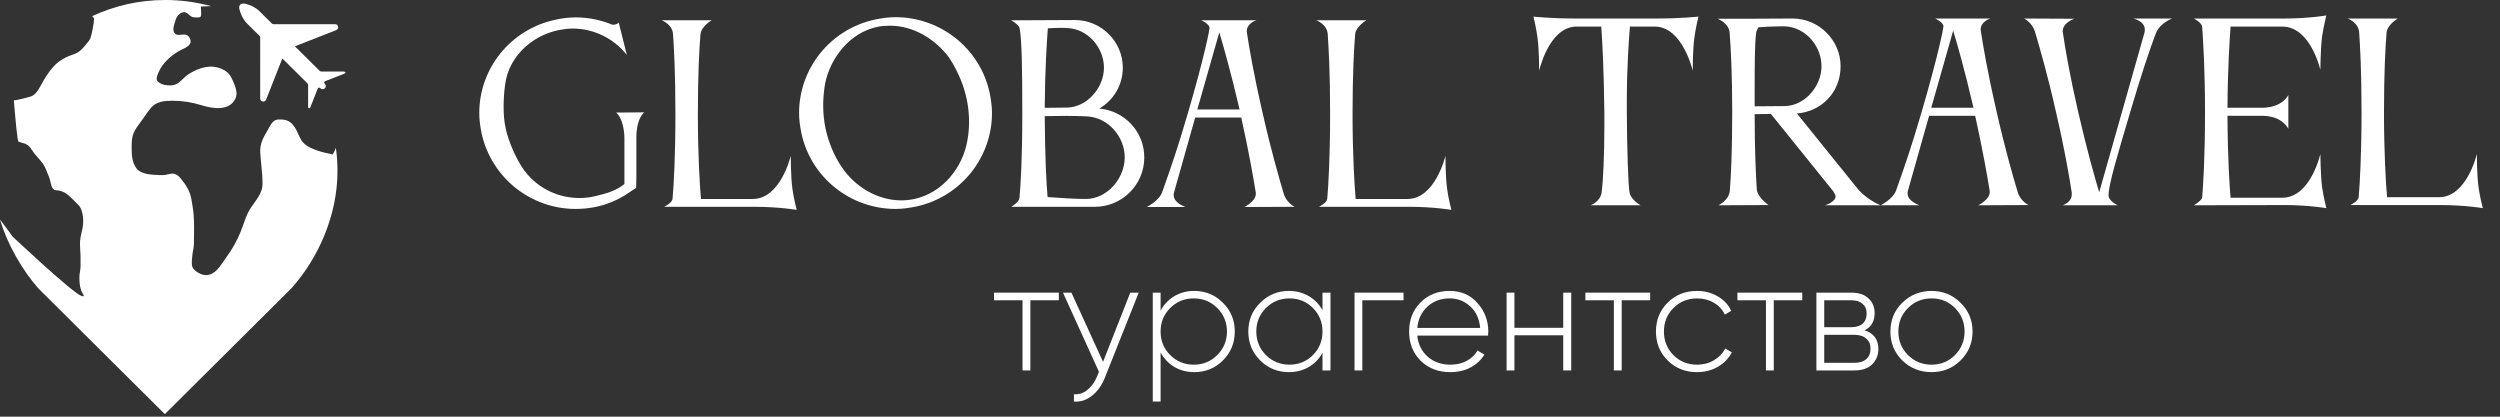 <?xml version="1.0" encoding="UTF-8"?> <svg xmlns="http://www.w3.org/2000/svg" width="138" height="23" viewBox="0 0 138 23" fill="none"><rect x="0" y="0" width="138" height="23" fill="#333333" stroke="none"/><g clip-path="url(#clip0_84_1449)"><path d="M136.814 10.324C136.88 10.848 137.052 11.49 137.052 11.49C137.052 11.49 136.076 11.319 134.706 11.319H129.737C129.737 11.319 130.159 11.123 130.199 10.887C130.264 10.14 130.357 8.503 130.357 6.21C130.357 3.918 130.278 2.568 130.225 1.782C130.185 1.232 129.592 1.022 129.592 1.022H132.36C132.36 1.022 131.793 1.35 131.74 1.782C131.675 2.568 131.596 4.009 131.596 6.21C131.596 8.411 131.7 10.14 131.767 10.887H134.627C136.169 10.887 136.722 8.503 136.722 8.503C136.722 8.503 136.722 9.669 136.814 10.324V10.324Z" fill="white"></path><path d="M128.083 8.503C128.083 8.503 128.096 9.656 128.175 10.311C128.254 10.848 128.412 11.49 128.412 11.49C128.412 11.49 127.437 11.319 126.079 11.319L121.098 11.332C121.098 11.332 121.519 11.084 121.559 10.913C121.612 10.271 121.717 8.726 121.717 6.145C121.717 3.865 121.612 2.202 121.559 1.468C121.519 1.232 121.098 1.023 121.098 1.023H126.079C127.437 1.023 128.412 0.852 128.412 0.852C128.412 0.852 128.254 1.507 128.175 2.031C128.096 2.686 128.083 3.852 128.083 3.852C128.083 3.852 127.543 1.468 125.988 1.468H123.127C123.075 2.202 122.969 3.8 122.956 5.948H124.907C126.027 5.922 126.317 5.241 126.317 5.241V7.114C126.317 7.114 126.027 6.433 124.959 6.394H122.956C122.969 8.817 123.075 10.285 123.127 10.914H126C127.543 10.9 128.083 8.503 128.083 8.503V8.503Z" fill="white"></path><path d="M117.761 1.022H119.909C119.909 1.022 119.225 1.258 119 1.848C118.684 2.673 118.17 4.193 117.577 6.223C116.878 8.581 116.392 10.193 116.392 10.782C116.392 11.11 116.905 11.332 116.905 11.332H113.847C113.847 11.332 114.361 11.188 114.361 10.73V10.638C114.242 9.865 114.005 8.411 113.491 6.184C113.031 4.14 112.582 2.594 112.332 1.756C112.174 1.232 111.725 1.022 111.725 1.022L114.506 1.035C114.506 1.035 113.86 1.245 113.86 1.73C113.86 1.756 113.873 1.782 113.873 1.808C113.993 2.66 114.256 4.179 114.717 6.184C115.218 8.359 115.639 9.826 115.876 10.612L118.381 1.782C118.393 1.73 118.393 1.677 118.393 1.625C118.393 1.166 117.761 1.022 117.761 1.022Z" fill="white"></path><path d="M107.816 1.69L106.605 5.948H108.936C108.45 3.852 108.041 2.437 107.816 1.69ZM105.313 10.546C105.299 10.586 105.299 10.638 105.299 10.677C105.299 11.123 105.932 11.306 105.945 11.332H103.81C103.81 11.332 104.496 10.992 104.667 10.507C105.194 9.014 105.497 8.149 106.077 6.171C106.987 3.066 107.277 1.559 107.277 1.468V1.455C107.277 1.219 106.815 1.022 106.815 1.022H109.873C109.873 1.022 109.332 1.166 109.332 1.638C109.332 1.664 109.345 1.69 109.345 1.73C109.464 2.503 109.701 3.944 110.215 6.171C110.677 8.214 111.125 9.76 111.375 10.599C111.533 11.123 111.981 11.319 111.981 11.319L109.201 11.332C109.201 11.332 109.833 11.018 109.833 10.612V10.546C109.701 9.734 109.451 8.293 109.029 6.393H106.486L105.313 10.546V10.546Z" fill="white"></path><path d="M98.544 1.455H98.214C97.832 1.455 97.424 1.481 97.068 1.507C97.002 1.612 96.949 1.717 96.936 1.835C96.857 2.476 96.857 3.734 96.857 5.097V5.869C97.305 5.869 97.898 5.856 98.491 5.856C99.612 5.856 100.547 4.769 100.547 3.656C100.547 2.542 99.664 1.507 98.544 1.455L98.544 1.455ZM100.745 11.332C100.745 11.332 101.324 11.149 101.324 10.835C101.324 10.769 101.285 10.704 101.233 10.625C101.219 10.612 101.219 10.599 101.219 10.586L97.753 6.289L96.857 6.302C96.857 8.28 96.923 9.656 96.975 10.455C97.015 10.9 97.621 11.319 97.621 11.319L94.854 11.332C94.854 11.332 95.433 11.07 95.486 10.533C95.552 9.734 95.618 8.306 95.618 6.171C95.618 4.036 95.539 2.608 95.473 1.769C95.407 1.258 94.814 1.035 94.814 1.035H96.382L98.952 1.022C100.402 1.022 101.601 2.215 101.601 3.656C101.601 5.097 100.547 6.158 99.189 6.263L102.603 10.494C103.17 11.097 103.815 11.332 103.815 11.332H100.745V11.332Z" fill="white"></path><path d="M91.434 1.022C92.792 1.022 93.754 0.917 93.754 0.917C93.754 0.917 93.596 1.559 93.529 2.083C93.438 2.738 93.438 3.904 93.438 3.904C93.438 3.904 92.884 1.468 91.342 1.468H89.971C89.919 2.136 89.8 3.642 89.8 5.699V6.197C89.813 8.332 89.879 10.166 89.945 10.599C90.011 11.031 90.564 11.332 90.564 11.332H87.797C87.797 11.332 88.35 11.136 88.416 10.599C88.495 9.878 88.561 8.673 88.561 6.904V6.197C88.535 3.865 88.443 2.188 88.39 1.468H86.953C85.477 1.559 84.963 3.904 84.963 3.904C84.963 3.904 84.963 2.738 84.871 2.083C84.805 1.559 84.647 0.917 84.647 0.917C84.647 0.917 85.609 1.022 86.966 1.022H91.434Z" fill="white"></path><path d="M79.88 10.419C79.946 10.943 80.117 11.585 80.117 11.585C80.117 11.585 79.142 11.415 77.771 11.415H72.803C72.803 11.415 73.225 11.218 73.264 10.983C73.33 10.236 73.422 8.598 73.422 6.306C73.422 4.013 73.343 2.664 73.29 1.878C73.251 1.328 72.658 1.118 72.658 1.118H75.425C75.425 1.118 74.859 1.445 74.806 1.878C74.74 2.664 74.661 4.105 74.661 6.306C74.661 8.507 74.767 10.236 74.832 10.983H77.692C79.234 10.983 79.788 8.598 79.788 8.598C79.788 8.598 79.788 9.764 79.88 10.419V10.419Z" fill="white"></path><path d="M67.305 1.786L66.092 6.044H68.425C67.937 3.948 67.529 2.533 67.305 1.786ZM64.801 10.642C64.788 10.681 64.788 10.734 64.788 10.773C64.788 11.218 65.42 11.402 65.433 11.428H63.298C63.298 11.428 63.984 11.087 64.155 10.603C64.682 9.109 64.985 8.245 65.565 6.266C66.475 3.162 66.765 1.655 66.765 1.563V1.55C66.765 1.314 66.303 1.118 66.303 1.118H69.361C69.361 1.118 68.821 1.262 68.821 1.734C68.821 1.76 68.834 1.786 68.834 1.825C68.952 2.598 69.189 4.039 69.704 6.266C70.165 8.31 70.613 9.856 70.863 10.694C71.021 11.218 71.47 11.415 71.47 11.415L68.689 11.428C68.689 11.428 69.321 11.114 69.321 10.707V10.642C69.19 9.83 68.939 8.389 68.517 6.489H65.974L64.801 10.642H64.801Z" fill="white"></path><path d="M56.285 1.563C56.246 1.354 55.811 1.118 55.811 1.118H56.773L59.33 1.105C60.793 1.105 61.979 2.297 61.979 3.738C61.979 4.694 61.465 5.533 60.687 5.991C62.085 6.122 63.165 7.275 63.165 8.69C63.165 10.197 61.94 11.415 60.437 11.415H55.824C55.824 11.415 56.246 11.166 56.273 10.943C56.338 10.262 56.431 8.742 56.431 6.279C56.431 3.817 56.404 2.231 56.285 1.563ZM62.085 8.69C62.085 7.537 61.162 6.476 59.989 6.424C59.686 6.41 59.29 6.397 58.882 6.397C58.473 6.397 58.025 6.41 57.669 6.41C57.683 8.703 57.762 10.157 57.827 10.878C58.526 10.93 59.356 10.983 59.936 10.983C61.109 10.983 62.084 9.856 62.084 8.69H62.085ZM58.922 1.55C58.79 1.537 58.657 1.537 58.526 1.537C58.302 1.537 58.065 1.55 57.841 1.563C57.788 2.258 57.683 3.83 57.669 5.952C58.038 5.952 58.447 5.939 58.869 5.939C59.989 5.939 60.938 4.852 60.938 3.738C60.938 2.625 60.041 1.59 58.922 1.55V1.55Z" fill="white"></path><path d="M53.4 7.747C53.466 7.393 53.492 7.052 53.492 6.712C53.492 5.297 52.978 4.065 52.386 3.175C51.634 2.166 50.435 1.419 49.13 1.419C48.893 1.419 48.656 1.432 48.419 1.485C46.903 1.812 45.836 3.188 45.545 4.616C45.48 5.009 45.44 5.415 45.44 5.821C45.44 6.227 45.48 6.672 45.572 7.105C45.743 7.878 46.047 8.611 46.468 9.227C47.18 10.301 48.432 11.061 49.75 11.061C49.987 11.061 50.224 11.035 50.475 10.983C52.043 10.642 53.15 9.24 53.4 7.747L53.4 7.747ZM48.3 1.079C48.682 1 49.051 0.948 49.433 0.948C51.885 0.948 54.086 2.638 54.626 5.113C54.705 5.493 54.758 5.86 54.758 6.24C54.758 8.677 53.058 10.864 50.567 11.402C50.184 11.48 49.816 11.533 49.433 11.533C46.982 11.533 44.781 9.843 44.241 7.367C44.162 6.987 44.109 6.62 44.109 6.24C44.109 3.804 45.809 1.616 48.3 1.079Z" fill="white"></path><path d="M43.741 10.419C43.807 10.943 43.978 11.585 43.978 11.585C43.978 11.585 43.003 11.415 41.632 11.415H36.664C36.664 11.415 37.086 11.218 37.125 10.983C37.191 10.236 37.283 8.598 37.283 6.306C37.283 4.013 37.204 2.664 37.151 1.878C37.112 1.328 36.519 1.118 36.519 1.118H39.286C39.286 1.118 38.72 1.445 38.667 1.878C38.601 2.664 38.522 4.105 38.522 6.306C38.522 8.507 38.628 10.236 38.693 10.983H41.553C43.095 10.983 43.649 8.598 43.649 8.598C43.649 8.598 43.649 9.764 43.741 10.419V10.419Z" fill="white"></path><path d="M35.562 6.201C35.562 6.201 35.141 6.489 35.127 7.563V9.803L35.114 10.367C35.035 10.419 34.89 10.524 34.785 10.589C34.007 11.14 33.019 11.533 31.767 11.533C29.329 11.533 27.141 9.843 26.588 7.38C26.509 7 26.456 6.62 26.456 6.24C26.456 3.804 28.156 1.629 30.647 1.092C31.029 1 31.424 0.961 31.793 0.961C32.492 0.961 33.177 1.105 33.81 1.367C33.862 1.38 34.113 1.341 34.152 1.236L34.6 3.031C33.889 2.127 32.782 1.576 31.609 1.576C31.345 1.576 31.068 1.616 30.805 1.668C29.289 1.996 28.09 3.175 27.892 4.616C27.826 5.048 27.8 5.467 27.8 5.887C27.8 6.306 27.826 6.699 27.919 7.118C28.09 7.878 28.498 8.742 28.815 9.227C29.5 10.288 30.699 10.93 31.978 10.93C32.255 10.93 32.531 10.904 32.808 10.839C33.52 10.681 34.06 10.498 34.468 10.157V7.629C34.442 6.502 34.007 6.214 34.007 6.214L35.562 6.201L35.562 6.201Z" fill="white"></path><path d="M106.622 20.542C105.988 20.542 105.45 20.327 105.006 19.898C104.569 19.463 104.35 18.93 104.35 18.301C104.35 17.671 104.569 17.141 105.006 16.712C105.45 16.277 105.988 16.059 106.622 16.059C107.255 16.059 107.782 16.277 108.22 16.712C108.664 17.141 108.885 17.671 108.885 18.301C108.885 18.93 108.664 19.463 108.22 19.898C107.782 20.327 107.249 20.542 106.622 20.542ZM105.318 19.597C105.674 19.952 106.109 20.13 106.622 20.13C107.134 20.13 107.567 19.952 107.917 19.597C108.268 19.242 108.445 18.81 108.445 18.301C108.445 17.791 108.268 17.359 107.917 17.004C107.566 16.649 107.135 16.472 106.622 16.472C106.108 16.472 105.674 16.649 105.318 17.004C104.966 17.359 104.79 17.791 104.79 18.301C104.79 18.81 104.966 19.242 105.318 19.597Z" fill="white"></path><path d="M102.926 18.232C103.433 18.398 103.686 18.742 103.686 19.262C103.686 19.606 103.571 19.889 103.341 20.113C103.116 20.336 102.788 20.448 102.355 20.448H100.265V16.154H102.192C102.6 16.154 102.917 16.26 103.142 16.471C103.366 16.683 103.479 16.952 103.479 17.279C103.479 17.737 103.295 18.054 102.926 18.232V18.232ZM102.192 16.575H100.697V18.06H102.192C102.468 18.06 102.678 17.994 102.823 17.863C102.966 17.731 103.038 17.545 103.038 17.305C103.038 17.064 102.963 16.898 102.813 16.772C102.67 16.64 102.462 16.575 102.192 16.575L102.192 16.575ZM102.355 20.027C102.643 20.027 102.866 19.958 103.021 19.821C103.176 19.683 103.254 19.492 103.254 19.245C103.254 18.999 103.173 18.819 103.012 18.687C102.856 18.55 102.638 18.481 102.355 18.481H100.697V20.027H102.355L102.355 20.027Z" fill="white"></path><path d="M99.484 16.154V16.575H97.911V20.448H97.48V16.575H95.907V16.154H99.484Z" fill="white"></path><path d="M93.68 20.542C93.029 20.542 92.488 20.327 92.056 19.898C91.624 19.469 91.408 18.936 91.408 18.301C91.408 17.665 91.624 17.133 92.056 16.703C92.488 16.274 93.029 16.059 93.68 16.059C94.1 16.059 94.48 16.16 94.82 16.36C95.16 16.555 95.408 16.821 95.563 17.159L95.209 17.365C95.082 17.09 94.881 16.872 94.604 16.712C94.334 16.552 94.025 16.472 93.68 16.472C93.162 16.472 92.727 16.649 92.375 17.004C92.024 17.353 91.849 17.785 91.849 18.301C91.849 18.816 92.024 19.251 92.375 19.606C92.727 19.955 93.162 20.13 93.68 20.13C94.025 20.13 94.334 20.05 94.604 19.889C94.881 19.729 95.091 19.512 95.235 19.237L95.598 19.451C95.425 19.784 95.165 20.05 94.82 20.25C94.48 20.445 94.1 20.542 93.68 20.542Z" fill="white"></path><path d="M91.089 16.154V16.575H89.517V20.448H89.085V16.575H87.512V16.154H91.089Z" fill="white"></path><path d="M86.291 16.154H86.732V20.448H86.291V18.507H83.596V20.448H83.164V16.154H83.596V18.095H86.291V16.154Z" fill="white"></path><path d="M80.02 16.059C80.654 16.059 81.166 16.283 81.558 16.729C81.956 17.176 82.155 17.705 82.155 18.318C82.155 18.341 82.151 18.375 82.145 18.421V18.524H78.232C78.284 19.005 78.477 19.394 78.811 19.692C79.15 19.984 79.568 20.13 80.064 20.13C80.409 20.13 80.711 20.058 80.971 19.915C81.23 19.772 81.425 19.583 81.558 19.348L81.938 19.572C81.76 19.869 81.506 20.107 81.178 20.284C80.85 20.456 80.475 20.542 80.055 20.542C79.392 20.542 78.848 20.333 78.422 19.915C77.996 19.491 77.783 18.953 77.783 18.301C77.783 17.648 77.99 17.127 78.405 16.703C78.825 16.274 79.363 16.059 80.02 16.059L80.02 16.059ZM80.02 16.472C79.531 16.472 79.122 16.623 78.794 16.927C78.465 17.23 78.278 17.622 78.233 18.103H81.705C81.659 17.594 81.474 17.196 81.152 16.91C80.835 16.617 80.458 16.471 80.02 16.471V16.472Z" fill="white"></path><path d="M77.474 16.154V16.575H75.201V20.448H74.77V16.154H77.474Z" fill="white"></path><path d="M73.002 16.154H73.443V20.448H73.002V19.477C72.818 19.809 72.565 20.07 72.242 20.259C71.92 20.448 71.554 20.542 71.145 20.542C70.529 20.542 70.002 20.327 69.564 19.898C69.126 19.463 68.907 18.93 68.907 18.301C68.907 17.671 69.126 17.141 69.564 16.712C70.002 16.277 70.529 16.059 71.145 16.059C71.554 16.059 71.92 16.154 72.242 16.343C72.565 16.532 72.818 16.792 73.002 17.124V16.154ZM69.875 19.597C70.232 19.952 70.667 20.13 71.179 20.13C71.692 20.13 72.124 19.952 72.475 19.597C72.827 19.242 73.002 18.81 73.002 18.301C73.002 17.791 72.827 17.359 72.475 17.004C72.124 16.649 71.692 16.472 71.179 16.472C70.667 16.472 70.232 16.649 69.875 17.004C69.524 17.359 69.348 17.791 69.348 18.301C69.348 18.81 69.524 19.242 69.875 19.597Z" fill="white"></path><path d="M65.922 16.059C66.544 16.059 67.071 16.277 67.503 16.712C67.941 17.141 68.16 17.671 68.16 18.301C68.16 18.93 67.941 19.463 67.503 19.898C67.071 20.327 66.544 20.542 65.922 20.542C65.513 20.542 65.145 20.445 64.817 20.25C64.494 20.055 64.243 19.789 64.065 19.451V22.165H63.633V16.154H64.065V17.15C64.243 16.812 64.494 16.546 64.817 16.351C65.145 16.157 65.513 16.059 65.922 16.059ZM64.592 19.597C64.949 19.952 65.384 20.13 65.896 20.13C66.409 20.13 66.841 19.952 67.192 19.597C67.55 19.242 67.728 18.81 67.728 18.301C67.728 17.791 67.55 17.359 67.192 17.004C66.841 16.649 66.409 16.472 65.896 16.472C65.383 16.472 64.949 16.649 64.592 17.004C64.24 17.359 64.065 17.791 64.065 18.301C64.065 18.81 64.24 19.242 64.592 19.597Z" fill="white"></path><path d="M62.391 16.154H62.857L60.991 20.843C60.824 21.266 60.589 21.598 60.283 21.839C59.978 22.085 59.644 22.194 59.281 22.165V21.762C59.557 21.784 59.805 21.704 60.024 21.521C60.248 21.344 60.43 21.089 60.568 20.757L60.663 20.525L58.676 16.154H59.142L60.888 19.975L62.391 16.154H62.391Z" fill="white"></path><path d="M58.448 16.154V16.575H56.876V20.448H56.443V16.575H54.871V16.154H58.448H58.448Z" fill="white"></path><path fill-rule="evenodd" clip-rule="evenodd" d="M16.075 15.926C17.579 14.254 18.629 11.87 18.629 9.45C18.629 9.012 18.599 8.581 18.541 8.159C18.495 8.286 18.438 8.409 18.371 8.525C17.829 8.418 16.93 8.222 16.635 7.74C16.565 7.626 16.512 7.507 16.458 7.39C16.367 7.189 16.278 6.993 16.115 6.83C15.892 6.609 15.671 6.595 15.373 6.595C15.094 6.595 14.95 6.862 14.823 7.097C14.798 7.143 14.774 7.188 14.75 7.229C14.519 7.621 14.34 7.951 14.366 8.417C14.379 8.645 14.401 8.87 14.424 9.094C14.46 9.458 14.496 9.821 14.49 10.194C14.484 10.575 14.246 10.906 14.019 11.224C13.921 11.36 13.825 11.494 13.751 11.627C13.616 11.869 13.523 12.133 13.43 12.396C13.385 12.523 13.341 12.649 13.292 12.772C13.088 13.283 12.801 13.794 12.473 14.233C12.422 14.302 12.372 14.375 12.321 14.45C12.078 14.806 11.817 15.186 11.361 15.186C11.113 15.186 10.732 14.979 10.625 14.747C10.568 14.625 10.589 14.393 10.605 14.227C10.608 14.193 10.611 14.161 10.613 14.134C10.62 14.032 10.639 13.931 10.658 13.829C10.682 13.702 10.705 13.575 10.705 13.446C10.705 13.301 10.707 13.155 10.709 13.009C10.717 12.478 10.724 11.943 10.635 11.424C10.626 11.37 10.617 11.315 10.609 11.261C10.567 10.995 10.525 10.727 10.402 10.483C10.324 10.328 10.218 10.154 10.106 10.02C10.09 10.001 10.073 9.977 10.053 9.951C9.98 9.851 9.876 9.711 9.728 9.637C9.563 9.553 9.453 9.581 9.31 9.616C9.205 9.641 9.083 9.671 8.909 9.666C8.884 9.666 8.858 9.665 8.831 9.664C8.417 9.653 7.781 9.637 7.527 9.285C7.291 8.959 7.267 8.57 7.267 8.184V8.161C7.267 7.903 7.267 7.622 7.362 7.379C7.451 7.151 7.589 6.967 7.731 6.777C7.768 6.728 7.805 6.678 7.842 6.627C7.892 6.557 7.942 6.485 7.991 6.413C8.102 6.251 8.213 6.089 8.34 5.944C8.645 5.595 9.09 5.561 9.521 5.561C10.072 5.561 10.582 5.64 11.108 5.805C11.722 5.996 12.658 6.156 13.001 5.435C13.149 5.124 12.966 4.711 12.84 4.426L12.836 4.418C12.71 4.134 12.564 3.955 12.272 3.819C11.635 3.523 10.999 3.732 10.428 4.08C10.297 4.161 10.193 4.262 10.092 4.36C9.904 4.543 9.729 4.714 9.405 4.714C9.151 4.714 8.968 4.688 8.751 4.54C8.577 4.42 8.665 4.206 8.733 4.04C8.739 4.027 8.744 4.013 8.75 4C8.948 3.508 9.411 3.09 9.861 2.826C9.914 2.795 9.977 2.765 10.044 2.733C10.319 2.602 10.646 2.447 10.477 2.112C10.364 1.887 10.207 1.9 10.022 1.916C9.958 1.922 9.892 1.927 9.822 1.924C9.658 1.915 9.57 1.764 9.57 1.626C9.57 1.488 9.614 1.352 9.658 1.22C9.673 1.172 9.689 1.125 9.703 1.077C9.768 0.849 10.048 0.571 10.295 0.708C10.34 0.732 10.383 0.77 10.427 0.808C10.503 0.873 10.582 0.94 10.674 0.95C10.68 0.951 10.686 0.951 10.693 0.952H10.693C10.797 0.964 11.016 0.989 11.077 0.913C11.121 0.858 11.103 0.623 11.092 0.472C11.088 0.422 11.085 0.382 11.085 0.359L11.657 0.34C10.85 0.118 10 0 9.122 0C7.681 0 6.314 0.319 5.09 0.889C5.129 0.936 5.164 0.982 5.195 1.027C5.195 1.212 5.053 2.073 4.931 2.223C4.905 2.257 4.877 2.292 4.849 2.328C4.653 2.577 4.417 2.877 4.125 2.974C3.664 3.127 3.278 3.315 2.946 3.681C2.655 4.003 2.423 4.395 2.221 4.775C2.103 4.996 1.931 5.26 1.677 5.334C1.505 5.385 1.004 5.518 0.765 5.543L0.781 5.731C0.867 6.736 0.958 7.797 1.024 7.822C1.088 7.846 1.148 7.862 1.207 7.878C1.315 7.907 1.418 7.934 1.528 8.01C1.638 8.086 1.71 8.197 1.783 8.308C1.817 8.361 1.852 8.415 1.891 8.465C1.957 8.548 2.027 8.627 2.096 8.706C2.19 8.811 2.283 8.915 2.364 9.031C2.486 9.204 2.572 9.426 2.653 9.634C2.677 9.695 2.7 9.755 2.723 9.813C2.746 9.868 2.763 9.942 2.781 10.022C2.829 10.239 2.887 10.495 3.097 10.502C3.548 10.519 3.82 10.797 4.107 11.092L4.131 11.116C4.157 11.143 4.184 11.169 4.21 11.194C4.317 11.298 4.418 11.396 4.478 11.544C4.61 11.874 4.623 12.321 4.541 12.666L4.528 12.72C4.465 12.983 4.414 13.195 4.414 13.474C4.414 13.587 4.422 13.698 4.43 13.808C4.438 13.918 4.446 14.028 4.446 14.14V14.706C4.446 14.805 4.43 14.902 4.414 14.998C4.399 15.095 4.383 15.192 4.383 15.293C4.383 15.573 4.396 15.799 4.493 16.066C4.504 16.097 4.529 16.137 4.554 16.177C4.621 16.289 4.691 16.403 4.492 16.334C3.989 16.161 0.692 13.056 0.692 13.056C0.692 13.056 0.29 12.491 0.077 12.218L0.062 12.198L0.06 12.197C0.04 12.171 0.02 12.145 0 12.12C0.397 13.461 1.217 14.904 2.124 15.926L9.099 22.86C9.099 22.86 13.35 18.634 16.074 15.926H16.075Z" fill="white"></path><path d="M19.065 4.024C19.04 4.041 19.017 4.062 18.99 4.073C18.647 4.208 18.304 4.342 17.961 4.476C17.884 4.506 17.872 4.56 17.928 4.621C18.002 4.702 18.004 4.802 17.933 4.873C17.864 4.942 17.759 4.941 17.679 4.87C17.616 4.814 17.564 4.826 17.532 4.905C17.405 5.228 17.278 5.552 17.151 5.875C17.141 5.901 17.134 5.929 17.118 5.949C17.106 5.965 17.078 5.982 17.062 5.979C17.042 5.975 17.022 5.952 17.012 5.932C17.003 5.916 17.008 5.893 17.008 5.873C17.008 5.481 17.007 5.088 17.008 4.695C17.008 4.654 16.995 4.625 16.966 4.597C16.522 4.158 16.079 3.719 15.636 3.279C15.621 3.264 15.605 3.25 15.584 3.23C15.539 3.344 15.497 3.45 15.455 3.557C15.203 4.195 14.951 4.834 14.7 5.473C14.655 5.587 14.564 5.634 14.465 5.593C14.403 5.567 14.367 5.52 14.363 5.452C14.362 5.427 14.362 5.402 14.362 5.376C14.362 4.277 14.362 3.179 14.363 2.08C14.363 2.035 14.35 2.003 14.318 1.971C14.084 1.742 13.848 1.515 13.621 1.28C13.413 1.064 13.274 0.768 13.207 0.478C13.207 0.478 13.195 0.404 13.207 0.359C13.24 0.24 13.322 0.186 13.48 0.197C13.496 0.198 13.513 0.2 13.528 0.203C13.831 0.272 14.1 0.404 14.323 0.619C14.552 0.84 14.776 1.066 15.001 1.292C15.033 1.325 15.066 1.336 15.111 1.336C16.154 1.335 17.197 1.335 18.241 1.335C18.319 1.335 18.397 1.334 18.475 1.335C18.529 1.336 18.58 1.345 18.62 1.385C18.71 1.479 18.675 1.616 18.545 1.668C17.887 1.927 17.228 2.185 16.569 2.443C16.475 2.48 16.381 2.517 16.281 2.556C16.298 2.574 16.309 2.588 16.322 2.6C16.76 3.034 17.199 3.468 17.636 3.903C17.669 3.936 17.701 3.947 17.746 3.947C18.152 3.946 18.557 3.945 18.962 3.948C18.997 3.948 19.031 3.969 19.066 3.981V4.024H19.066H19.065Z" fill="white"></path></g><defs><clipPath id="clip0_84_1449"><rect width="137.178" height="23" fill="white"></rect></clipPath></defs></svg> 